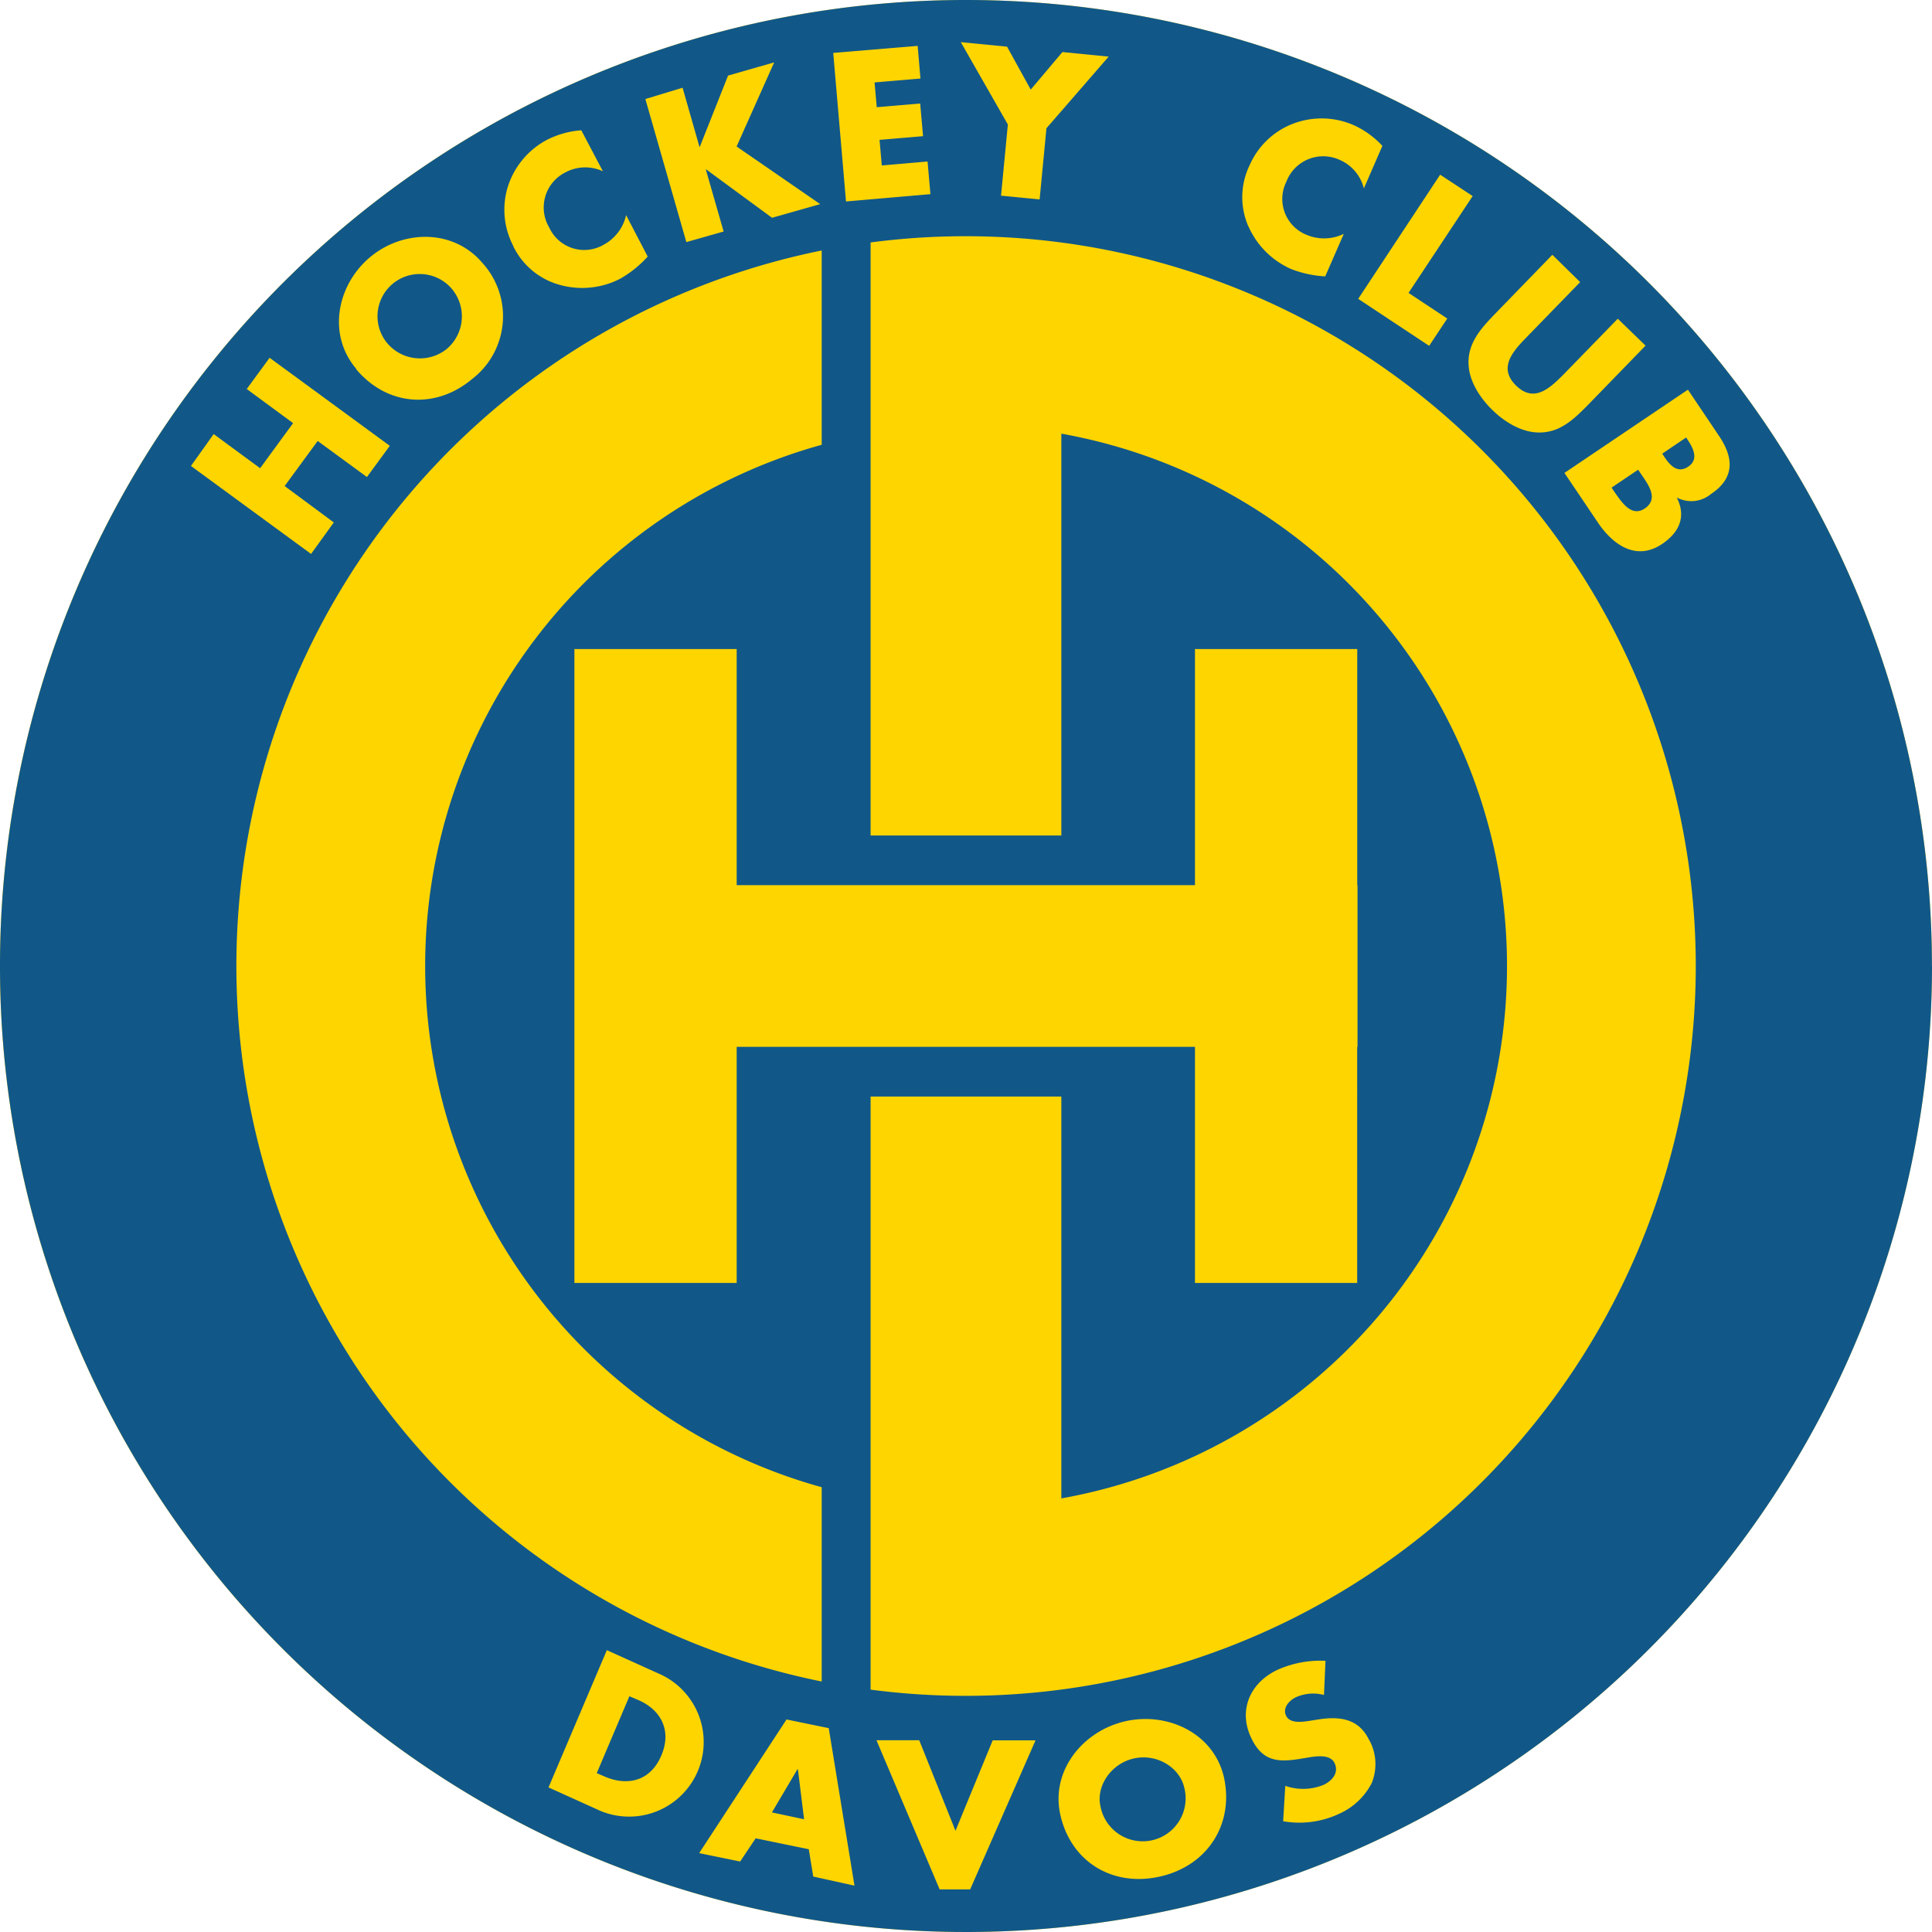 <svg id="Ebene_1" data-name="Ebene 1" xmlns="http://www.w3.org/2000/svg" viewBox="0 0 282.9 282.9"><defs><style>.cls-1{fill:#ffd500;}.cls-2{fill:#115889;}</style></defs><title>190731_Logo_HCD_pos</title><path class="cls-1" d="M297.76,279.5A141.45,141.45,0,1,0,439.21,421,141.44,141.44,0,0,0,297.76,279.5Z" transform="translate(-156.32 -279.5)"/><path class="cls-2" d="M273.16,538.6l.9,7.29-4.71-1,3.75-6.34ZM322.3,537c-3.35.78-5.51,4.1-4.84,7a6.29,6.29,0,1,0,12.25-2.82C329,538.27,325.68,536.22,322.3,537Zm-72.57-8.59-1.25-.53-4.78,11.26,1.19.51c3.18,1.36,6.62.8,8.28-3.12C254.7,532.92,253.14,529.86,249.73,528.41ZM221.78,330.56a6.25,6.25,0,0,0,.49-9,6.18,6.18,0,0,0-9.4,8A6.26,6.26,0,0,0,221.78,330.56Zm181.44,13-3.5,2.37.35.53c.84,1.25,1.93,2.4,3.47,1.36s.75-2.65-.1-3.92Zm36,77.38A141.45,141.45,0,1,1,297.76,279.5,141.45,141.45,0,0,1,439.21,421Zm-67.86-88.18c.06,2.55,1.67,5,3.49,6.78s4.33,3.31,6.89,3.29c3,0,5-1.91,7-3.93l8.54-8.79-4.07-3.94-8,8.22c-2,2-4.27,4.12-6.88,1.58s-.6-4.9,1.37-6.93l8-8.23-4.07-4-8.54,8.8C373.11,327.67,371.27,329.74,371.35,332.77Zm-4.16-27.68-12,18.18,10.39,6.88,2.65-4-5.67-3.75,9.39-14.18Zm-28.06,7.59a12.2,12.2,0,0,0,6.23,6.22,16.14,16.14,0,0,0,5,1.08l2.72-6.23a6.55,6.55,0,0,1-5.41.16,5.65,5.65,0,0,1-3-7.79,5.77,5.77,0,0,1,7.76-3.22,6.18,6.18,0,0,1,3.59,4.2l2.71-6.23a13.05,13.05,0,0,0-4.3-3.08,11.73,11.73,0,0,0-9-.08,11.38,11.38,0,0,0-6.14,6A10.69,10.69,0,0,0,339.13,312.68Zm-42.13-27,6.89,12.06-1,10.42,5.65.55,1-10.42,9.11-10.49-6.77-.67-4.64,5.5-3.47-6.29Zm-18.68,1.58L280.2,309l12.36-1.07-.42-4.78-6.7.58-.33-3.75,6.37-.54-.42-4.78-6.36.54-.32-3.63,6.72-.57-.41-4.78Zm76.73,121.86V374.54H331.3v34.57H264.19V374.54H240.43v34.57h0v23.68h0v34.57h23.76V432.79H331.3v34.57h23.75V432.79h.05V409.11ZM250.82,294l6,20.95,5.46-1.55-2.61-9.09.06,0,9.64,7.08,7.05-2-12.24-8.44,5.5-12.31-6.75,1.93L258.79,301h-.05l-2.47-8.65Zm-19.33,21.58a10.69,10.69,0,0,0,6.93,5.67,12.15,12.15,0,0,0,8.74-.95,16.39,16.39,0,0,0,4-3.23L248,311a6.54,6.54,0,0,1-3.26,4.32,5.64,5.64,0,0,1-8-2.51,5.74,5.74,0,0,1,2.34-8.05,6.14,6.14,0,0,1,5.52-.18l-3.16-6a13.06,13.06,0,0,0-5.09,1.43,11.79,11.79,0,0,0-5.72,7A11.43,11.43,0,0,0,231.49,315.53Zm-23,18c4.55,5.39,11.63,5.91,17,1.39a11.6,11.6,0,0,0,1.44-17c-4.27-5-11.67-4.83-16.46-.78S204.21,328.46,208.47,333.49Zm-24.21,14.15,17.59,12.88L205.2,356,198,350.67l4.84-6.6,7.21,5.28,3.35-4.57L195.8,331.89l-3.35,4.57,6.79,5-4.83,6.6-6.8-5Zm92.36,178.08V497.27a79.19,79.19,0,0,1,0-152.64V316.18a106.89,106.89,0,0,0,0,209.54Zm-23.94-1.28-7.52-3.4-8.54,20.1,7.54,3.41a10.92,10.92,0,1,0,8.52-20.11Zm28.74,31.08-3.77-23.06-6.18-1.27L258.7,550.85l6,1.23,2.27-3.4,7.78,1.6.65,4Zm26.51-21.27h-6.27l-5.45,13.24-5.31-13.26h-6.26l9.25,21.84h4.47Zm27.59,5.41c-1.47-6.44-8.24-9.63-14.47-8.2s-10.94,7.29-9.48,13.72c1.56,6.88,7.68,10.59,14.63,9S337.08,546.55,335.52,539.66Zm21.29-5.39c-1.49-3.2-4.29-3.58-7.48-3.08l-1.52.24c-1,.13-2.66.35-3.2-.81s.51-2.25,1.48-2.7a6.17,6.17,0,0,1,4.08-.32l.22-5a15.35,15.35,0,0,0-7.05,1.33c-4,1.89-5.73,5.88-3.86,9.89,1.78,3.83,4.33,3.65,8,3,1.28-.21,3.56-.67,4.24.76s-.38,2.61-1.62,3.19a7.94,7.94,0,0,1-5.6.14l-.31,5.18a13.65,13.65,0,0,0,8.13-1.06,9.88,9.88,0,0,0,4.84-4.53A7.36,7.36,0,0,0,356.81,534.27ZM404.63,421A106.91,106.91,0,0,0,283.8,315v63.25h0v23.59h27.93V343a79.19,79.19,0,0,1,0,155.91V440.07H283.8v23.34h0v63.5A106.91,106.91,0,0,0,404.63,421ZM408,343.28l-4.52-6.72-18.08,12.19,4.88,7.24c2.22,3.32,5.66,5.71,9.44,3.15,2.52-1.7,3.53-4,2.13-6.79l0,0a4.5,4.5,0,0,0,5-.51C410.39,349.49,410.19,346.49,408,343.28Zm-11.81,5-3.89,2.62.4.6c1,1.4,2.45,3.8,4.46,2.46,2.17-1.48.39-3.66-.64-5.19Z" transform="translate(-156.32 -279.5)"/></svg>